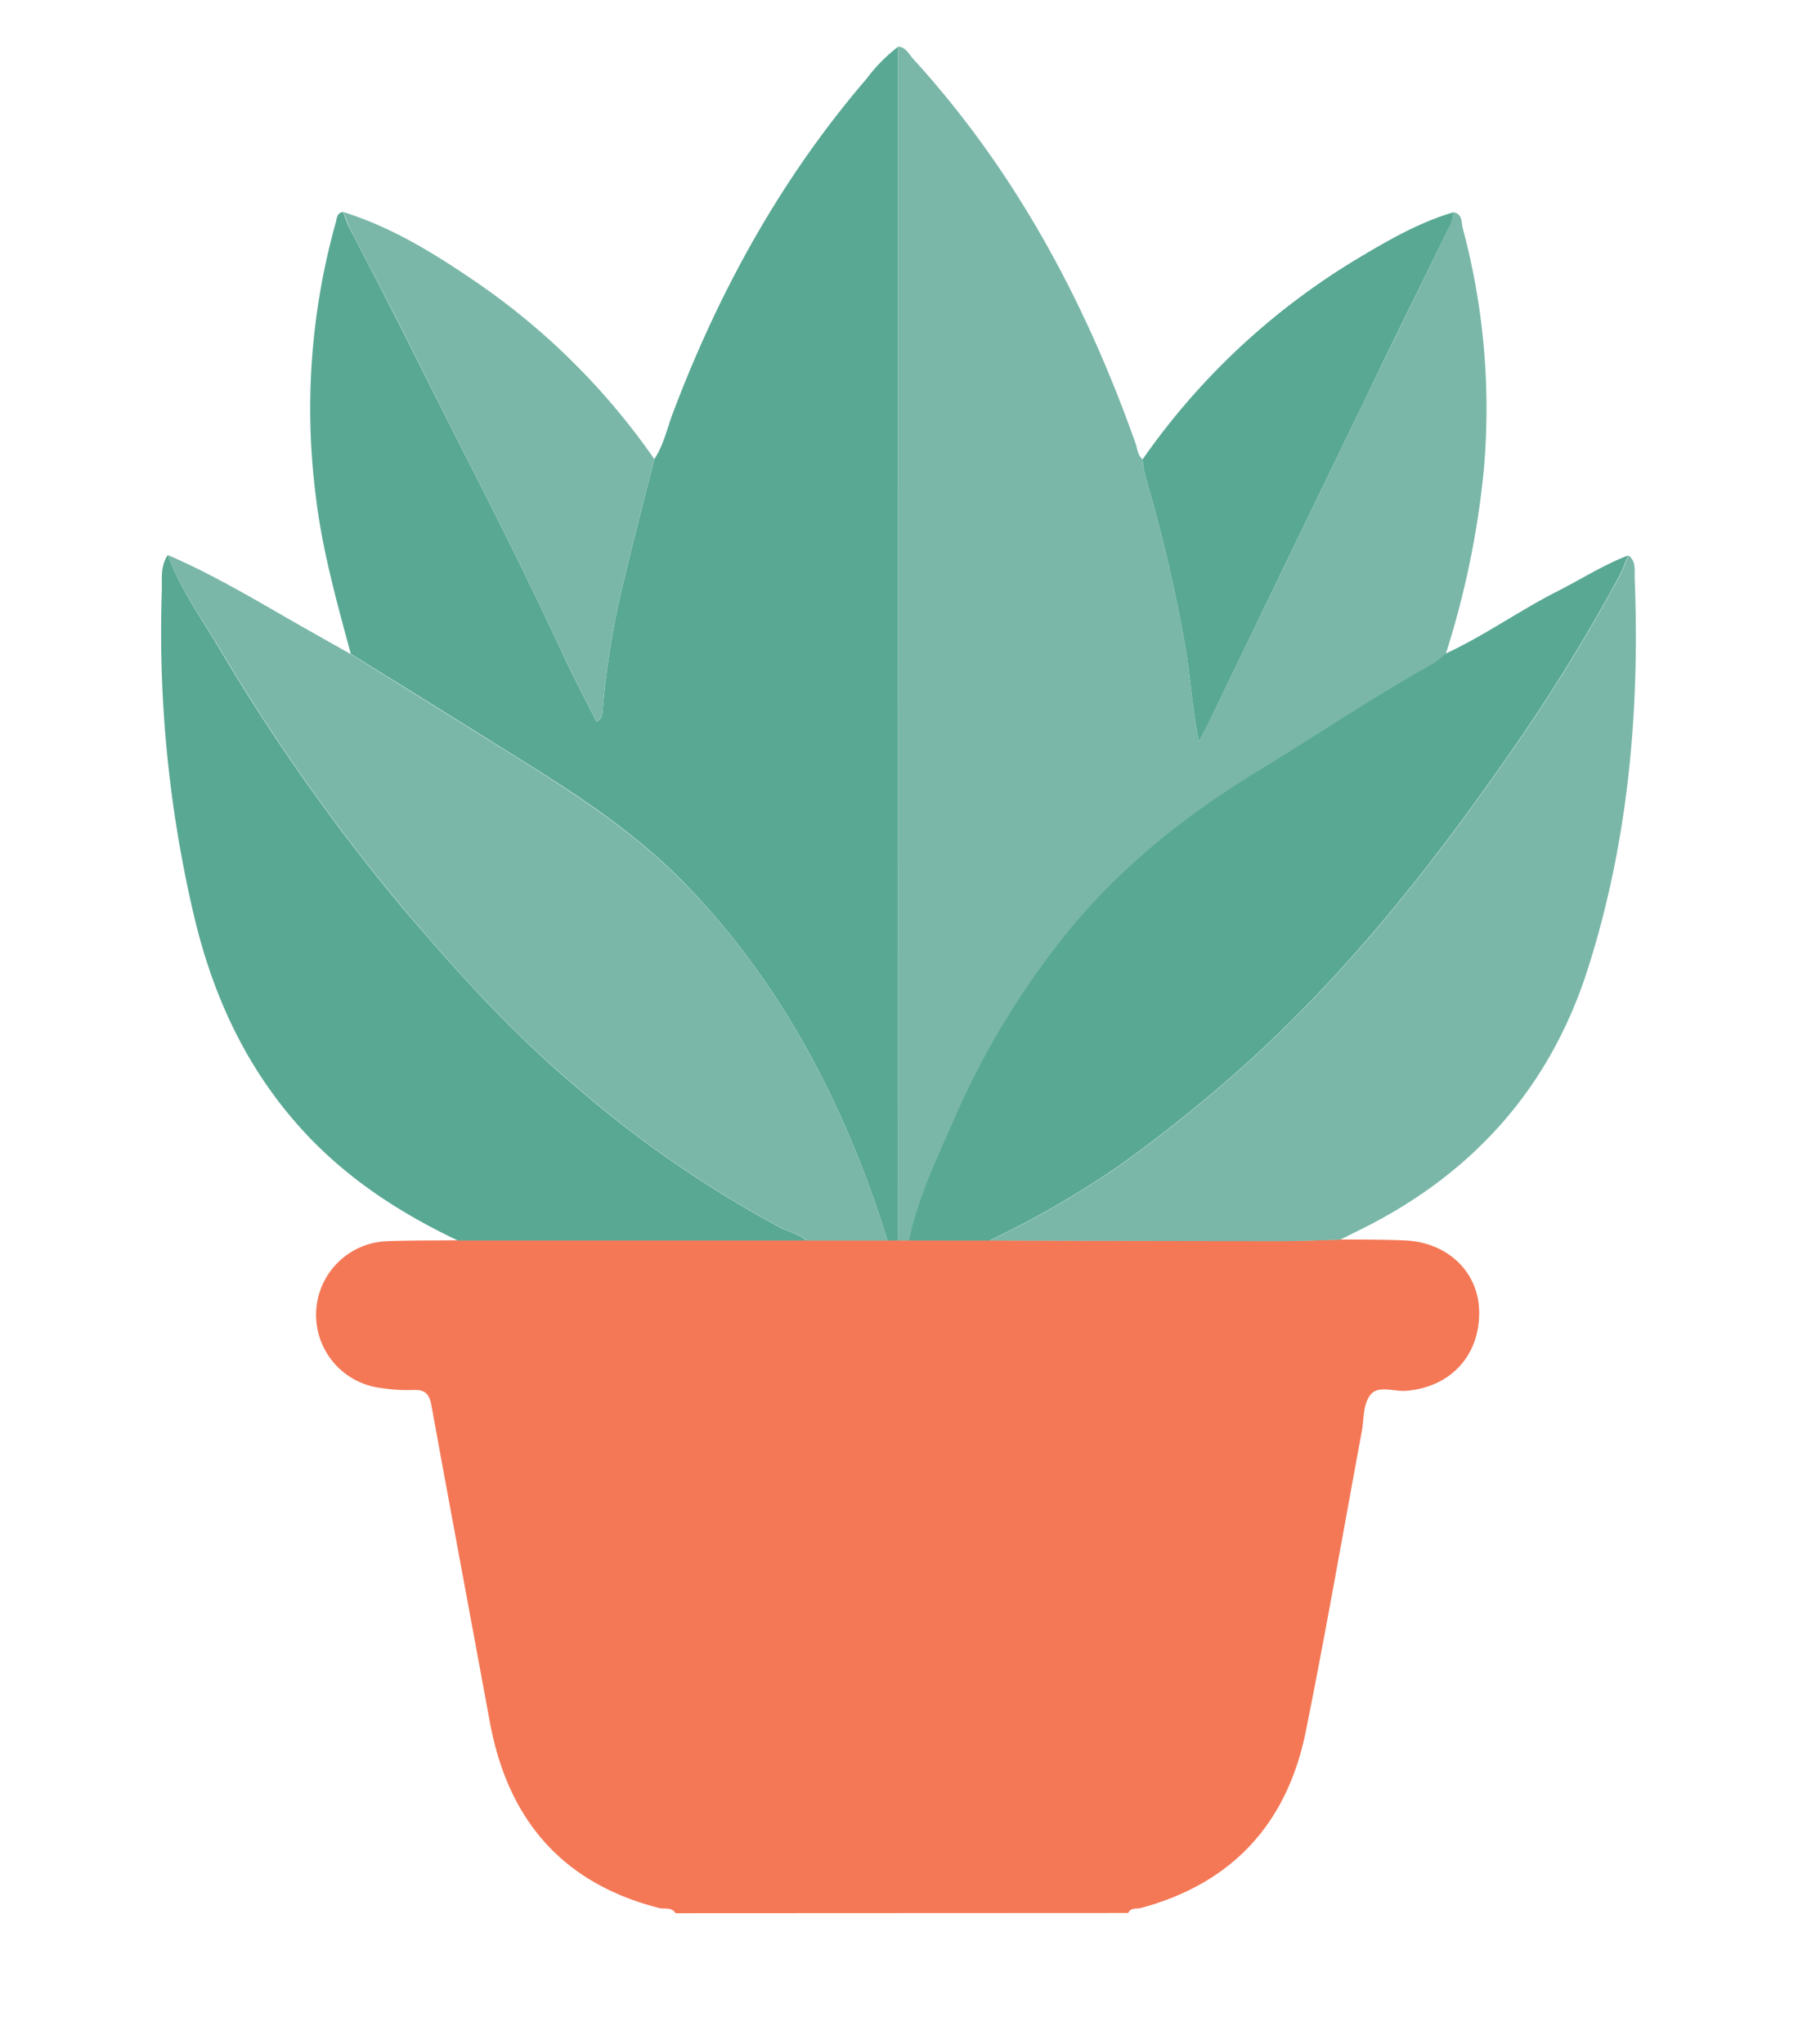 <svg xmlns="http://www.w3.org/2000/svg" id="Layer_1" data-name="Layer 1" viewBox="0 0 258.43 292.31"><defs><style>.cls-1{fill:#f47856;}.cls-2{fill:#59a894;}.cls-3{fill:#7ab7a9;}</style></defs><path class="cls-1" d="M96.61,273.63c-.56-.93-1.58-.55-2.37-.75-13.92-3.57-21.64-12.72-24.19-26.62-2.78-15.11-5.61-30.2-8.36-45.31-.29-1.58-.92-2.23-2.56-2.15a24.38,24.38,0,0,1-4.67-.29,10.54,10.54,0,0,1,1.11-21c3.3-.12,6.61-.09,9.91-.12h76.08q20.88.06,41.77.09c2.78,0,5.56-.13,8.34-.2,3,0,6.08,0,9.11.12,6.15.2,10.64,4.43,10.76,10.09.14,6.29-4,10.87-10.36,11.42-1.77.16-4.06-.84-5.17.56s-.92,3.44-1.25,5.23c-2.65,14.29-5.13,28.62-8,42.87-2.64,13.16-10.45,21.77-23.58,25.31-.62.17-1.46-.11-1.83.72Z"></path><path class="cls-2" d="M128.46,177.42h-1.55c-1.37-4.47-2.92-8.88-4.71-13.2C116.33,150,108.46,137.06,97.59,126c-6.62-6.71-14.38-11.89-22.31-16.85q-12.54-7.84-25.11-15.63c-2-7.43-4.09-14.84-5-22.53A98.64,98.64,0,0,1,48,31.9c.18-.62.13-1.43,1.05-1.58.32.8.58,1.63,1,2.4,3,5.8,6,11.55,8.92,17.38C66.24,64.72,73.87,79.15,80.7,94c1.44,3.11,3.06,6.12,4.62,9.22a1.56,1.56,0,0,0,.84-1.31,119,119,0,0,1,3.13-19.14c1.36-5.72,2.85-11.4,4.28-17.1,1.35-2,1.84-4.44,2.7-6.69,6.59-17.42,15.47-33.51,27.65-47.7a23.5,23.5,0,0,1,4.53-4.6Q128.45,92,128.46,177.42Z"></path><path class="cls-3" d="M128.46,177.42q0-85.38,0-170.76c1.11.09,1.51,1.08,2.12,1.74,14.6,16,24.62,34.7,31.82,55,.28.79.29,1.7,1,2.29a17.48,17.48,0,0,0,.36,2.3,228.9,228.9,0,0,1,5.71,24.18c.75,4.43,1,8.94,2,13.86.65-1.24,1.06-2,1.43-2.75Q184.12,80.1,195.33,56.9c3.89-8,7.84-16.06,11.77-24.09a4.74,4.74,0,0,0,.76-2.45c1.34.21,1.12,1.48,1.33,2.26a99.57,99.57,0,0,1,3,34.77,126.65,126.65,0,0,1-5.41,26.1,13.09,13.09,0,0,1-1.62,1.29c-8.69,4.89-17,10.43-25.46,15.63-10.13,6.2-19.28,13.51-26.83,22.73a116,116,0,0,0-16.5,27.27c-2.42,5.53-5,11-6.3,17Z"></path><path class="cls-2" d="M130,177.42c1.26-6,3.88-11.48,6.3-17a116,116,0,0,1,16.5-27.27c7.55-9.22,16.7-16.53,26.83-22.73,8.49-5.2,16.77-10.74,25.46-15.63a13.09,13.09,0,0,0,1.62-1.29c5.56-2.57,10.56-6.16,16-8.92,3.38-1.71,6.58-3.78,10.14-5.14-.44,1-.81,2.11-1.34,3.09a260,260,0,0,1-14.7,23.93c-11.42,16.57-23.8,32.37-38.86,45.9a210.65,210.65,0,0,1-17.81,14.3,134.54,134.54,0,0,1-18.65,10.77Z"></path><path class="cls-3" d="M50.17,93.56q12.55,7.81,25.11,15.63c7.93,5,15.69,10.14,22.31,16.85,10.87,11,18.74,24,24.61,38.18,1.79,4.32,3.34,8.73,4.71,13.2H115.36c-1.06-.95-2.48-1.2-3.7-1.84a161.77,161.77,0,0,1-29.44-20.33C73,147.48,65,138.6,57.31,129.48a282.86,282.86,0,0,1-26-36.92C28.7,88.27,25.77,84.14,24,79.38c6.75,2.91,13,6.71,19.39,10.35Z"></path><path class="cls-3" d="M141.56,177.42a134.54,134.54,0,0,0,18.65-10.77A210.65,210.65,0,0,0,178,152.35c15.06-13.53,27.44-29.33,38.86-45.9a260,260,0,0,0,14.7-23.93c.53-1,.9-2.06,1.34-3.09,1.14.87.84,2.21.89,3.31.74,19-.93,37.86-6.78,56.06-5.48,17.06-16.69,29.38-32.81,37.24-.85.41-1.7.85-2.55,1.27-2.78.07-5.56.2-8.34.2Q162.44,177.5,141.56,177.42Z"></path><path class="cls-2" d="M24,79.38c1.75,4.76,4.68,8.89,7.26,13.18a282.86,282.86,0,0,0,26,36.92c7.72,9.12,15.7,18,24.91,25.77a161.77,161.77,0,0,0,29.44,20.33c1.22.64,2.64.89,3.7,1.84H65.48c-8.05-3.82-15.44-8.58-21.61-15.13-8.45-9-13.4-19.64-16.18-31.54a177.13,177.13,0,0,1-4.55-46.22C23.19,82.81,22.9,81,24,79.38Z"></path><path class="cls-2" d="M207.86,30.36a4.74,4.74,0,0,1-.76,2.45c-3.93,8-7.88,16-11.77,24.09Q184.1,80.09,172.9,103.29c-.37.76-.78,1.51-1.43,2.75-1-4.92-1.24-9.43-2-13.86A228.9,228.9,0,0,0,163.77,68a17.48,17.48,0,0,1-.36-2.3A100.53,100.53,0,0,1,194.13,37C198.49,34.39,202.92,31.82,207.86,30.36Z"></path><path class="cls-3" d="M93.57,65.65c-1.43,5.7-2.92,11.38-4.28,17.1a119,119,0,0,0-3.13,19.14,1.56,1.56,0,0,1-.84,1.31c-1.56-3.1-3.18-6.11-4.62-9.22C73.87,79.15,66.24,64.72,59,50.1c-2.9-5.83-5.95-11.58-8.92-17.38-.39-.77-.65-1.6-1-2.4C55.78,32.4,61.7,36,67.42,39.88A99.21,99.21,0,0,1,93.57,65.65Z"></path></svg>